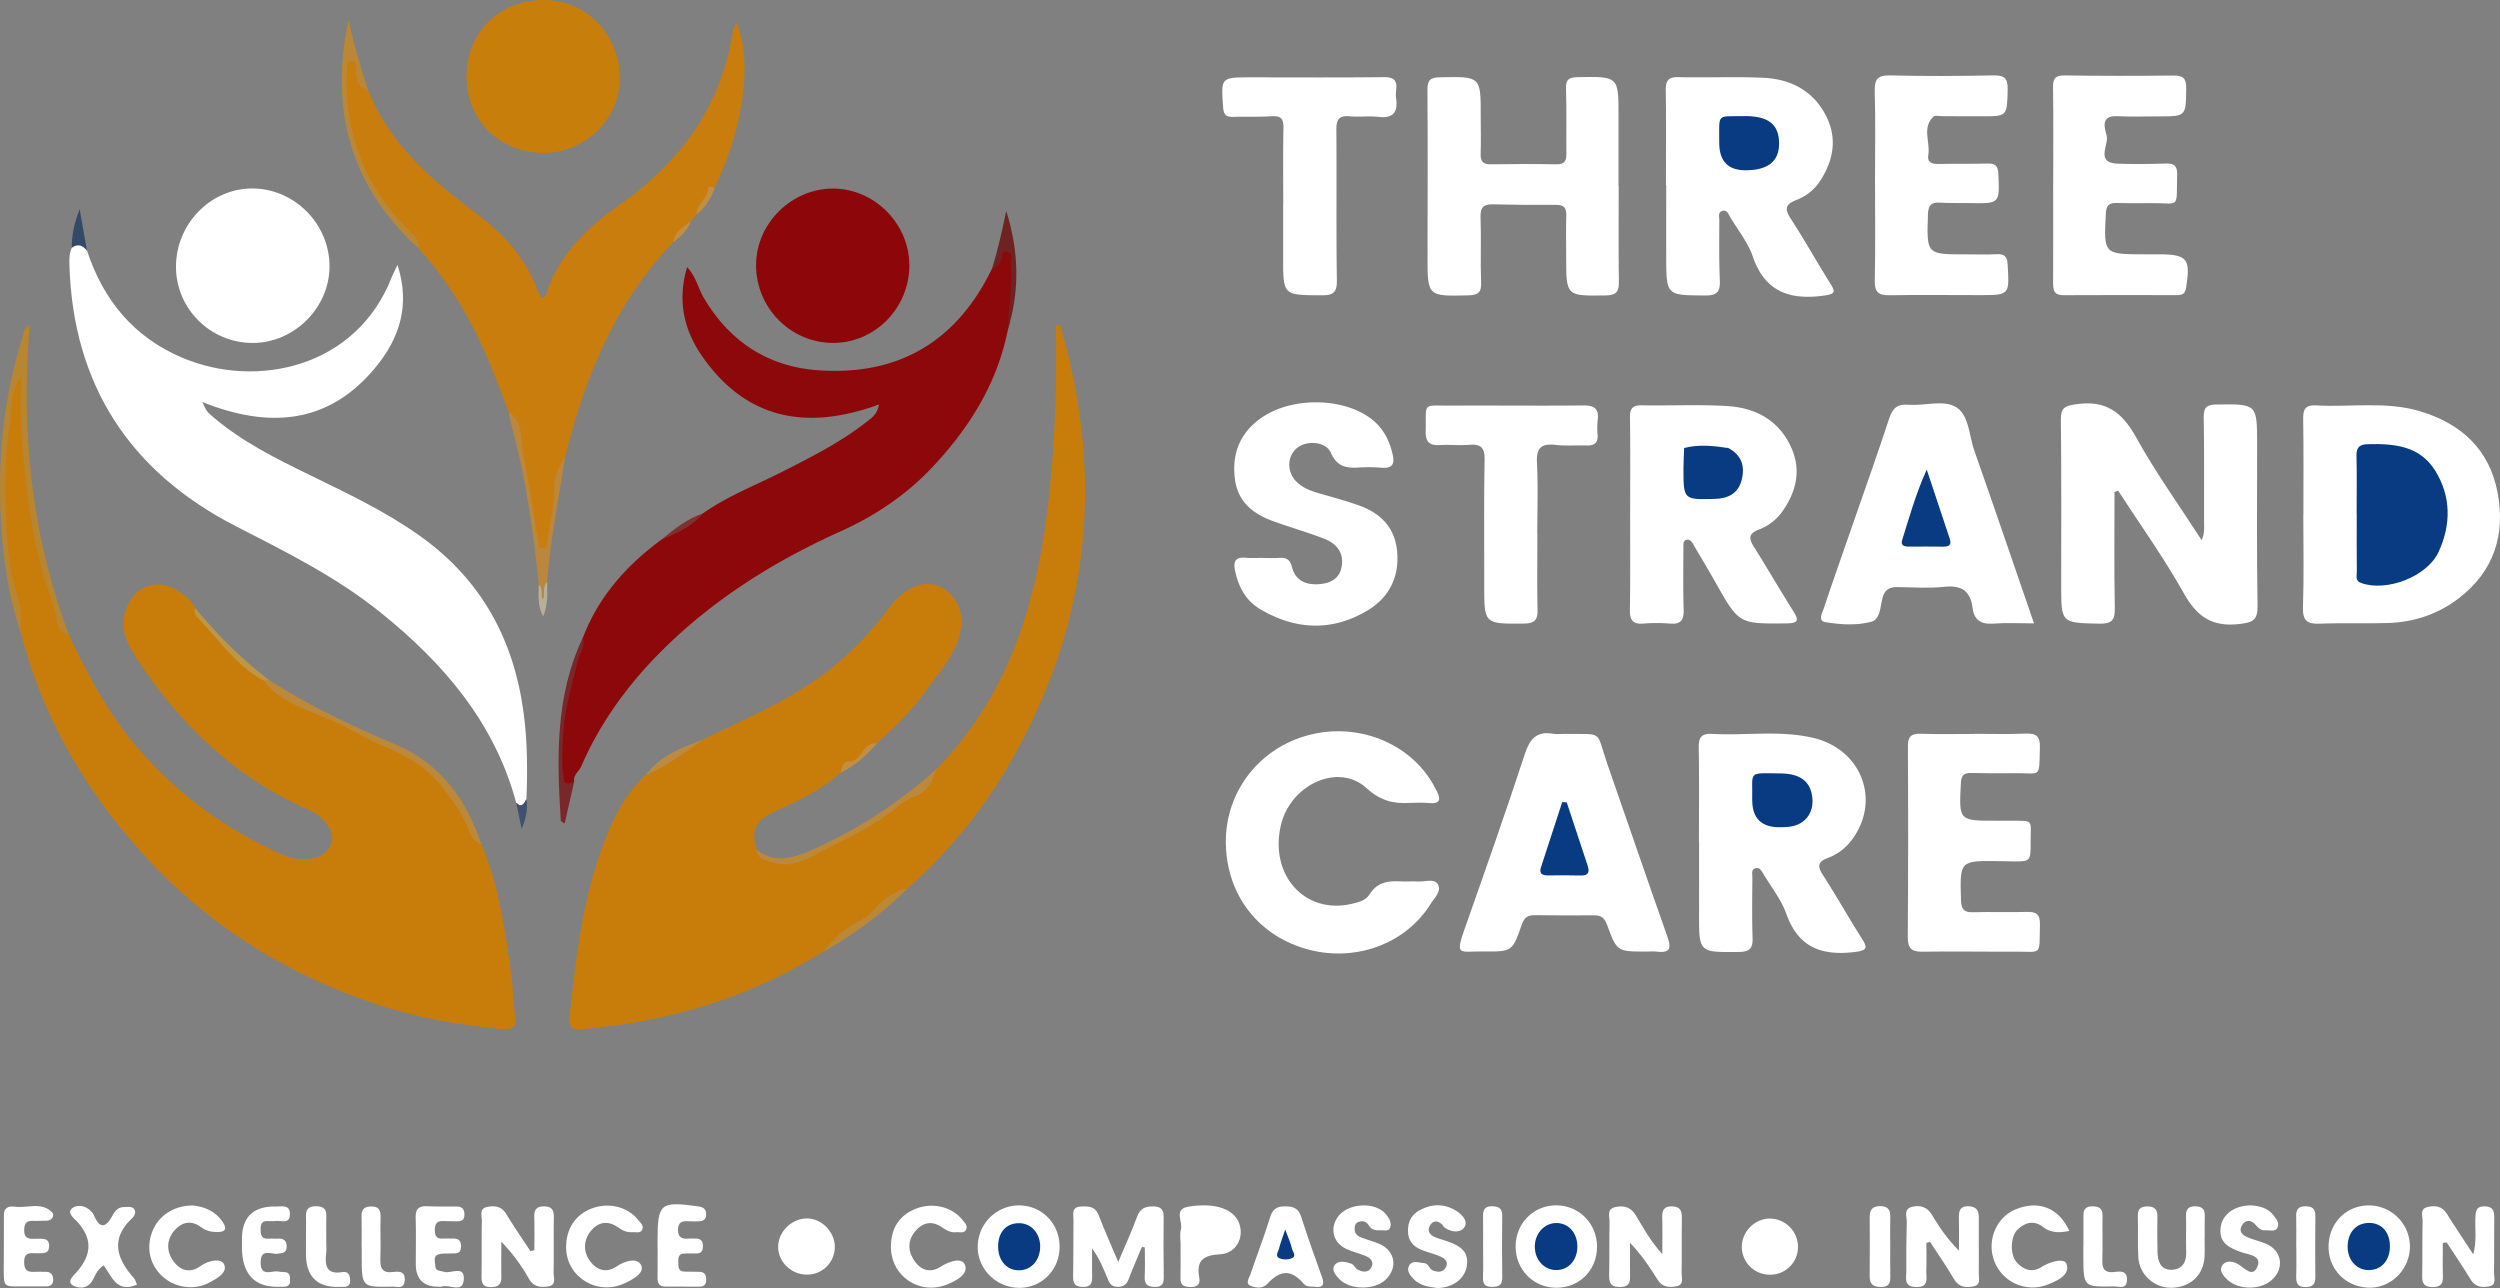 <svg xmlns="http://www.w3.org/2000/svg" width="2375.008" height="1223.612" viewBox="0 0 2375.008 1223.612"><rect x="0" y="0" width="2375.008" height="1223.612" fill="#808080" stroke="none"/><g id="Group_190" data-name="Group 190" transform="translate(-8876 -7623)"><path id="Path_433" data-name="Path 433" d="M739.951,219.091c0,36.685-.455,73.4.284,110.083.227,11.65-2.813,15.259-14.833,14.975-36.117-.824-36.088-.284-36.088-36.77,0-52.4.284-104.8-.312-157.2-.114-11.423,3.95-12.929,14.492-14.492,27.9-4.149,43.647,7.3,56.888,31.257,18.413,33.332,40.805,64.475,62.316,97.835,3.183-6.649,2.33-12.219,2.33-17.618,0-33.048.227-66.1-.312-99.143-.142-9.292,2.7-11.935,12.02-12.077,38.674-.511,38.674-.824,38.7,38.191,0,50.978-.455,101.984.4,152.934.227,13.981-4.66,16-17.561,17.447-25.716,2.9-40.094-7.1-52.455-29.211-18.84-33.644-41.459-65.157-62.486-97.58l-3.353,1.307Z" transform="translate(10144.836 7871.349)" fill="#fff"></path><path id="Path_434" data-name="Path 434" d="M557.086,128.408c0-29.751.313-59.5-.17-89.254-.142-9.264,1.534-13.64,12.19-13.355,26.966.71,54.018-.682,80.928.654,24.921,1.222,45.92,11.622,58.309,34.525,11.423,21.113,8.638,41.828-3.751,61.776a47.128,47.128,0,0,1-23.5,19.721c-10.173,3.865-11.679,8.184-5.569,17.618,13.128,20.2,24.864,41.26,37.651,61.691,4.859,7.786,5.229,9.974-5.57,11.48-32.593,4.575-56.462-3.211-68.113-37.281-4.49-13.128-13.838-24.636-21.113-36.8-1.819-3.04-3.183-7.843-8.07-6.166-3.95,1.336-2.529,5.74-2.529,8.752-.057,18.9-.341,37.793.483,56.661.455,10.6-1.961,14.918-13.867,14.8-36.912-.284-36.94.256-37.054-36.855-.057-22.676,0-45.352,0-68h-.2Z" transform="translate(9901.578 7670.487)" fill="#fff"></path><path id="Path_435" data-name="Path 435" d="M770.358,239.516c0-30.206.313-60.412-.2-90.618-.142-9.377,1.733-13.81,12.333-13.242,32.934,1.819,66.407-4.149,98.773,5.569,38.7,11.65,65.47,35.8,73.426,76.524,7.871,40.322-3.041,75.018-36.259,100.762-19.521,15.146-42.34,22.988-67.061,23.841-21.738.739-43.562-.256-65.271.654-12.162.511-16.595-2.813-16.14-15.742.995-29.24.313-58.508.313-87.776h.085Z" transform="translate(10293.874 7872.492)" fill="#fff"></path><path id="Path_436" data-name="Path 436" d="M568.134,347.892c0-29.751.341-59.5-.2-89.225-.171-9.69,2.472-13.7,12.673-13.128,32.053,1.762,64.5-3.666,96.187,3.808,45.92,10.855,64.163,59.247,37.054,96.187a50.083,50.083,0,0,1-23.3,17.874c-10,3.637-9.8,8.212-4.518,16.4,12.531,19.436,23.9,39.64,36.259,59.218,5.655,8.951,7.218,12.134-6.536,13.753-31.428,3.722-53.393-4.6-64.674-36.457-4.8-13.554-14.407-25.4-21.88-37.992-1.677-2.813-3.5-6.337-7.445-5.115-4.205,1.279-2.842,5.484-2.87,8.525-.114,19.351-.455,38.731.2,58.082.341,10.144-3.637,12.759-13.27,12.872-37.736.369-37.708.654-37.566-36.742.057-11.338,0-22.676,0-33.985V347.978h-.142Z" transform="translate(9921.873 8074.672)" fill="#fff"></path><path id="Path_437" data-name="Path 437" d="M545.151,239.046c0-30.661.284-61.321-.17-91.982-.142-8.667,2.614-11.622,11.281-11.48,26.938.455,53.99-.909,80.843.682,26.427,1.563,48.534,12.872,60.469,38.049,10.542,22.278,5.712,43.107-8.184,62.572a48.26,48.26,0,0,1-22.306,16.879c-9.6,3.751-9.178,8.5-4.518,15.97,12.5,20,24.409,40.407,36.941,60.383,5.143,8.212,7.416,12.56-6.109,12.645-44.783.341-44.726.739-66.862-38.39-6.962-12.332-14.265-24.466-21.4-36.685-1.478-2.529-3.24-5.172-6.45-4.348-3.524.909-2.927,4.461-2.955,7.132-.057,19.806-.369,39.64.227,59.446.284,9.69-2.7,13.867-12.844,13.014a156.133,156.133,0,0,0-25.517,0c-10.343.824-12.816-3.779-12.673-13.3.455-30.177.171-60.383.2-90.589Z" transform="translate(9879.499 7872.479)" fill="#fff"></path><path id="Path_438" data-name="Path 438" d="M658.922,129.179c0,30.206-.284,60.44.171,90.646.142,9.292-1.932,13.3-12.361,13.441-37.679.511-37.679.909-37.708-36.23,0-13.213-.284-26.455.085-39.64.2-7.1-1.989-10.258-9.576-10.173q-29.794.3-59.616-.512c-8.837-.227-12.588,2.33-12.247,12.048.767,20.743-.256,41.544.54,62.287.37,9.661-3.154,11.906-12.105,12.134-38.873.938-38.844,1.165-38.787-37.878.085-52.4.313-104.8-.085-157.2C477.146,28.73,479.9,26.172,489.194,26c38.731-.739,38.731-1.051,38.645,37.253,0,11.793.369,23.613-.057,35.406-.256,7.246,2.131,10.173,9.633,10.031,20.829-.341,41.657-.4,62.458,0,8.042.171,9.434-3.722,9.349-10.4-.2-20.289.313-40.606-.341-60.895-.284-8.5,1.819-11.338,10.8-11.48,39.271-.739,39.214-1.023,39.043,38.134-.085,21.71,0,43.419,0,65.157h.2Z" transform="translate(9754.846 7670.398)" fill="#fff"></path><path id="Path_439" data-name="Path 439" d="M811.173,343.889c-14.208,0-26.54-.739-38.731.227-11.679.909-18.214-3.5-19.607-14.8-1.989-16.169-10.429-21.909-26.739-20.175-14.521,1.534-29.3.54-43.959.256-8.127-.17-12.929,2.1-15.089,10.969-1.932,7.928-1.932,19.692-10.485,21.994-14.009,3.751-29.268,2.728-43.618.369-7.388-1.222-2.927-8.809-1.506-13.071,8.184-24.608,16.879-49.074,25.375-73.6,12.361-35.662,25.091-71.21,36.855-107.071,3.211-9.775,7.871-13.7,18.186-12.815,15.487,1.279,33.7-5.257,45.863,2.671,11.764,7.672,11.764,26.8,16.737,40.919,18.925,53.791,37.281,107.753,56.718,164.158Z" transform="translate(9997.147 7871.325)" fill="#fff"></path><path id="Path_440" data-name="Path 440" d="M587.867,245.774c37.907.682,28.842-4.262,40.492,29.1,18.982,54.359,37.537,108.861,56.746,163.135,3.751,10.571,3.552,16.368-9.832,14.634-3.268-.426-6.621-.057-9.917-.057-27.819,0-28.046.085-37.338-25.2-2.3-6.252-5.285-9.292-12.105-9.235q-28.387.256-56.775-.142c-6.592-.085-9.889,2.188-12.19,8.837-8.951,25.887-9.264,25.887-36.912,25.631-23.358-.227-26.824,5.143-16.4-24.324,19.152-54.274,38.248-108.577,56.206-163.277,4.717-14.35,11.025-21.909,26.711-19.209,3.666.625,7.558.085,11.338.085Z" transform="translate(9774.78 8074.408)" fill="#fff"></path><path id="Path_441" data-name="Path 441" d="M585.186,312.517c-15.828,1.023-28.416-1.847-41.714-14.037-26.654-24.494-72.4-3.41-81.383,35.378-10.94,47.312,22.761,84.793,67.061,74.648,6.592-1.506,13.725-3.353,17.191-9.008,7.388-12.02,18.271-13.128,30.433-12.361,5.172.313,10.429-.341,15.6.057,6.422.511,15.2-3.183,18.754,2.5,4.12,6.592-3.126,12.958-6.706,18.726-24.125,38.816-73.2,56.206-119.2,42.6-46.63-13.81-75.728-53.422-75.387-102.638.313-47.426,32.309-88.146,78.768-100.308,46.289-12.105,95.221,7.1,117.925,46.346,1.193,2.046,2.188,4.177,3.325,6.251,4.745,8.667,3.524,13.185-7.672,11.963-5.6-.625-11.338-.114-17.021-.114Z" transform="translate(9630.723 8073.22)" fill="#fff"></path><path id="Path_442" data-name="Path 442" d="M439.811,282.37c5.2,0,10.429.313,15.6-.057,6.621-.483,10.315,1.534,12.048,8.582,3.3,13.384,13.668,17.305,26.143,16.339,10.684-.852,19.323-5.342,21.17-17.192,2.131-13.611-5.712-21.681-17.021-26.086-16.254-6.308-33.161-10.968-49.529-17.078-18.243-6.791-32.081-18.271-34.866-38.93-3.3-24.58,4.66-44.613,25.4-58.934,27.45-18.953,73.313-19.38,100.933-1.051,13.384,8.894,20.431,21.795,23.67,37.168,1.875,8.866-1.591,12.162-10.4,11.537a151.7,151.7,0,0,0-21.255-.256c-12.02.824-21.426-.483-27.222-13.9-4.717-10.855-22.846-12.276-32.252-4.547-9.349,7.7-9.8,22.164-.881,31.513,5.74,6.024,13.156,8.923,21,11.2,12.7,3.666,25.489,7.132,37.963,11.48,20.715,7.246,34.781,20.573,37.026,43.647,2.387,24.608-7.53,44.1-27.99,56.377-33.7,20.232-68.454,18.7-102.069-1.193-13.7-8.1-20.715-21.227-23.9-36.8-2.017-9.889,1.506-12.844,10.826-11.991,5.143.483,10.4.085,15.6.085Z" transform="translate(9635.894 7870.699)" fill="#fff"></path><path id="Path_443" data-name="Path 443" d="M627.024,128.369c0-29.24.54-58.508-.227-87.719-.313-11.309,2.16-15.742,14.549-15.43,32.593.824,65.243.625,97.864,0,10.173-.17,14.094,2.074,13.838,13.185-.625,25.688,0,25.716-25.262,25.659-12.3,0-24.58-.085-36.884-.085-2.842,0-6.791-1.08-8.326.369-11.309,10.627-2.785,24.352-4.944,36.543-1.222,6.905,3.41,8.61,9.633,8.468,15.6-.313,31.2,0,46.8-.4,7.132-.2,9.775,2.046,10.116,9.6,1.307,28.529,1.591,28.5-27.222,27.961-9.463-.17-18.925.17-28.359-.426-8.837-.568-11.054,3.268-11.309,11.594-1.193,37.594-1.421,37.594,35.918,37.537,9.917,0,19.863.341,29.78-.142,7.473-.369,9.6,2.728,10.031,9.86,1.733,29.069,1.961,29.069-27.336,29.012-28.359-.028-56.746-.341-85.105.114-10.315.171-14.009-3.04-13.782-13.782.682-30.632.227-61.321.256-91.953Z" transform="translate(10030.238 7669.417)" fill="#fff"></path><path id="Path_444" data-name="Path 444" d="M686.553,128.883c0-30.689.284-61.378-.171-92.067-.114-8.383,1.847-11.707,10.912-11.594q51.83.725,103.632.085c9.15-.085,12.077,2.671,11.963,12.134-.284,26.711.2,26.711-27.137,26.682-12.787,0-25.574.455-38.333-.2-16.68-.852-11.707,12.134-10.088,18.5,2.273,9.065-11.281,25.972,10.77,26.654,15.117.483,30.291.341,45.437-.171,7.843-.256,10.94,2.046,10.741,10.343-.881,34.014,3.609,26.91-26.256,27.279-10.4.114-20.829.2-31.229-.114-6.99-.2-9.832,2.018-10.23,9.633-2.046,39.1-2.273,39.1,37.2,39.1h12.787c27.592.085,30.632,4.035,26.228,31.882-.909,5.8-3.808,6.905-8.5,6.905-35.974,0-71.949-.2-107.895.057-9.974.057-9.946-5.882-9.917-13.043.142-30.689.057-61.378.057-92.067h.085Z" transform="translate(10140.01 7669.444)" fill="#fff"></path><path id="Path_445" data-name="Path 445" d="M701.131,245.489c16.083,0,32.167.54,48.221-.2,10.23-.455,14.322,2.273,13.98,13.3-.938,29.893,1.79,24.011-23.841,24.324-13.7.17-27.421.142-41.118-.227-7.047-.2-9.69,1.932-10.088,9.519-1.9,35.861-2.16,35.861,33.161,35.832,4.262,0,8.525-.057,12.759,0,24.125.256,20.2-1.932,20.317,20.26.085,18.641-.085,18.641-18.47,18.357-3.779-.057-7.558-.17-11.338-.227-37.736-.483-37.452-.511-36.344,37.139.256,8.525,2.756,11.679,11.423,11.423,16.993-.511,34.042.17,51.063-.313,8.809-.256,12.73,1.989,12.5,11.793-.767,31,2.813,25.773-25.063,25.944-28.842.17-57.684-.369-86.526.057-10.343.142-14.037-3.239-13.952-13.838q.639-90.533.114-181.122c-.057-9.349,2.984-12.389,12.19-12.077,16.993.568,34.042.17,51.063.17v-.085Z" transform="translate(10050.584 8074.636)" fill="#fff"></path><path id="Path_449" data-name="Path 449" d="M466.573,146.474c0-24.1-.341-48.193.17-72.261.171-8.525-2.074-11.849-11.054-11.281-12.276.824-24.608.2-36.912.6-6.649.227-8.837-2.3-9.32-8.979-2.074-28.5-2.273-28.529,25.944-28.558,42.141,0,84.281.284,126.422-.2,9.434-.114,13.128,2.728,12.02,11.963a32.715,32.715,0,0,0-.028,8.5c1.875,13.441-3.41,18.9-17.248,17.248-8.866-1.051-18.044.369-26.938-.511-10.315-.995-12.7,3.353-12.617,12.872.4,47.71-.227,95.42.483,143.1.171,11.764-3.808,14.123-14.549,14.066-36.486-.171-36.486.2-36.486-35.6V146.417h.114Z" transform="translate(9628.539 7670.494)" fill="#fff"></path><path id="Path_450" data-name="Path 450" d="M582.733,257.739c0,24.068-.369,48.108.171,72.176.227,9.945-3.325,12.759-13.1,12.844-37.594.341-37.566.654-37.537-36.742.028-39.612-.369-79.252.341-118.863.2-11.48-3.523-15.117-14.52-14.208-9.406.767-18.925-.313-28.359.256-9.946.568-13.3-3.5-13.071-13.242.625-27.9-3.836-24.068,23.727-24.239,42.084-.256,84.167.284,126.251-.17,10.741-.114,14.691,3.524,13.412,13.924a75.618,75.618,0,0,0-.114,14.123c.483,7.445-3.04,10.173-10.116,9.974-9.917-.284-19.948.568-29.751-.54-13.355-1.506-18.442,2.643-17.731,16.765,1.137,22.591.313,45.266.313,67.914h.085Z" transform="translate(9753.771 7872.625)" fill="#fff"></path><path id="Path_451" data-name="Path 451" d="M424.235,441.664c-4.063,9.718-8.411,19.351-12.048,29.211-1.989,5.371-4.149,8.752-10.77,8.894-7.1.142-8.5-4.575-10.457-9.349-3.808-9.121-7.615-18.243-14.151-27.251,0,8.866-.085,17.7.028,26.569.085,5.74-.568,10.059-8.184,10.088-7.3.028-10.059-2.5-9.889-9.889.426-17.93.114-35.861.369-53.791.085-5.143-2.358-12.105,6.82-12.673,7.388-.455,13.9-.341,17.22,8.411,5.172,13.64,11.2,26.938,18.5,44.272,6.82-16.282,12.958-29.524,17.93-43.192,2.813-7.729,7.672-9.661,15.032-9.633,7.1,0,10.286,2.586,10.173,10-.256,18.868-.114,37.736.085,56.633.057,5.882-.739,9.917-8.269,9.86-7.274-.057-10.23-2.557-9.832-9.974.455-9.15.114-18.357.114-27.563l-2.643-.625Z" transform="translate(9536.671 8365.764)" fill="#fff"></path><path id="Path_452" data-name="Path 452" d="M656.564,438.189c0,8.781.256,17.589-.085,26.37-.284,6.82,3.183,15.913-9.86,15.572-11.906-.312-9.065-8.525-9.122-15q-.213-23.358.426-46.744c.142-5.143-3.268-12.276,4.774-14.378,7.928-2.074,14.606-.171,19.294,7.757,6.905,11.707,14.662,22.932,25.517,33.815,0-10.485.2-20.971-.057-31.456-.171-6.621,1.25-11.054,9.235-10.77,7.36.284,9.718,4.063,9.661,10.912-.17,17.476.2,34.951-.028,52.427-.057,4.689,2.387,11.423-5.086,12.844-7.1,1.335-13.753.938-18.328-6.82-7.132-12.134-15.2-23.727-22.9-35.52-1.137.341-2.273.682-3.381,1.023Z" transform="translate(10049.516 8365.573)" fill="#fff"></path><path id="Path_453" data-name="Path 453" d="M588.545,448.731c0-13.753.284-24.352-.114-34.951-.256-6.99,1.847-10.6,9.463-10.457,7.644.17,9.349,4.177,9.235,10.912-.284,17.419.057,34.866-.227,52.285-.085,4.689,2.557,11.395-5.03,12.73-6.536,1.165-13.156,1.08-17.5-5.854-7.644-12.19-15.629-24.153-26.512-35.463,0,10.088-.171,20.147.057,30.206.142,6.763-.227,11.679-9.434,11.792-9.69.085-10.6-4.774-10.429-12.389.37-16.481,0-32.962.37-49.443.114-5.087-2.984-12.247,5.257-14.066,7.814-1.733,14.719-.426,19.493,7.473,7.161,11.849,13.668,24.182,25.375,37.2Z" transform="translate(9866.652 8365.743)" fill="#fff"></path><path id="Path_454" data-name="Path 454" d="M829.483,438.194c0,10.627-.228,21.255.085,31.882.2,7.218-2.557,10.088-9.974,10-7.5-.085-9.86-3.24-9.718-10.315.341-17.447,0-34.895.426-52.342.114-4.66-2.984-11.423,4.291-13.27,7.019-1.79,13.952-1.364,18.612,6.109,7.672,12.3,15.8,24.352,25.233,38.787,3.467-13.3,1.534-23.954,1.961-34.411.227-6.166.313-11.253,8.7-11.253,7.928,0,9.321,4.319,9.235,10.883-.2,17.447.085,34.895-.2,52.342-.085,4.66,2.842,11.395-4.831,12.816-6.593,1.222-12.958.71-17.249-6.365-7.3-12.048-15.259-23.7-22.96-35.52Z" transform="translate(10367.195 8365.652)" fill="#fff"></path><path id="Path_455" data-name="Path 455" d="M211.3,444.928c0-10.23.227-20.459-.085-30.689-.2-6.593,1.08-10.826,9.065-10.855,7.672,0,9.6,3.523,9.491,10.457-.284,17.419.142,34.866-.227,52.285-.114,4.916,3.239,12.332-5.768,13.384-7.189.852-13.412.227-17.845-7.672a164.443,164.443,0,0,0-26.057-34.895c0,11-.17,22.022.057,33.019.142,7.047-2.33,10.059-9.889,10.088-8.212.028-9.065-4.177-8.951-10.684.284-17.419-.028-34.866.284-52.285.085-4.688-2.643-11.48,4.6-13.071,7.019-1.535,13.9-1.08,18.527,6.507,7.3,11.991,15.316,23.585,23.017,35.349l3.779-.909Z" transform="translate(9172.37 8365.71)" fill="#fff"></path><path id="Path_456" data-name="Path 456" d="M506.71,442.16c0-22.392,17.248-39.583,39.3-39.185,21.312.4,38.02,17.618,38.049,39.185,0,22.051-16.168,38.759-37.907,39.1-22.108.369-39.441-16.851-39.441-39.129Z" transform="translate(9809.137 8365.097)" fill="#fff"></path><path id="Path_457" data-name="Path 457" d="M404.655,442.208c.057,21.795-16.68,38.986-37.992,39.072-21.965.085-40.009-17.646-39.782-39.1a39.333,39.333,0,0,1,39.782-39.185c21.454.341,37.935,17.39,37.992,39.242Z" transform="translate(9477.965 8365.134)" fill="#fff"></path><path id="Path_458" data-name="Path 458" d="M778.5,442.006c.2-22.136,16.481-38.816,38.049-39.015a39.154,39.154,0,0,1,39.214,39.81c-.369,21.454-18.356,39.043-39.185,38.333C794.641,480.4,778.3,463.6,778.5,441.977Z" transform="translate(10309.657 8365.137)" fill="#fff"></path><path id="Path_460" data-name="Path 460" d="M480.294,479.618c-3.41-.4-7.047.654-10.116-2.955-11.565-13.469-21.965-13.213-34.411.227-4.6,4.973-11.025,3.893-15.828,1.9-5.513-2.273-1.364-7.5-.171-11.025,6.138-18.243,13.128-36.2,18.84-54.587,2.5-8.013,6.933-9.946,14.492-9.86,7.417.085,12.247,1.819,14.776,9.718,6.138,19.238,12.9,38.276,19.777,57.258,2.756,7.615.938,10.656-7.36,9.32Z" transform="translate(9644.2 8365.744)" fill="#fff"></path><path id="Path_461" data-name="Path 461" d="M739.634,427.2c-9.548,1.9-17.476,1.989-25.034-3.836-8.582-6.621-17.135-4.206-24.267,2.756-6.593,6.45-7.047,23.244-1.023,30.4,6.536,7.757,15.089,10.627,23.926,4.973,8.212-5.257,21.681-8.894,23.812-2.87,3.58,10.258-8.724,15.913-17.987,19.55a38.95,38.95,0,0,1-50.41-21.624c-7.814-19.465,1.25-42.027,19.976-49.813,21.568-8.951,41.117-1.591,51.006,20.459Z" transform="translate(10102.188 8365.196)" fill="#fff"></path><path id="Path_462" data-name="Path 462" d="M778.16,432.8c0,6.109.284,12.247-.057,18.357-.966,17.589-13.583,29.268-31.57,29.5-16,.227-30.263-12.276-31.314-28.558-.824-13.128-.085-26.37-.483-39.555-.2-6.848,2.728-9.121,9.235-9.121,6.621,0,9.406,2.927,9.349,9.377-.114,11.309-.228,22.619.085,33.9.228,8.582,2.756,16.964,13.014,16.907,10.173-.057,14.634-6.791,14.265-17.078-.4-11.281.142-22.619-.17-33.9-.171-6.564,2.188-9.434,8.979-9.32,6.876.085,9.093,3.353,8.837,9.69-.256,6.593-.057,13.185-.057,19.777h-.085Z" transform="translate(10192.215 8365.707)" fill="#fff"></path><path id="Path_463" data-name="Path 463" d="M189.273,443.167c-.256-17.9,8.809-31.712,24.665-37.537,16-5.854,33.957-1.449,43.675,10.94,2.188,2.785,6.138,5.626,3.694,9.775-1.961,3.3-5.967,1.648-9.15,1.932-5.57.483-9.945-2.046-14.35-5.058-9.548-6.479-18.584-4.177-25.148,4.035-7.132,8.923-7.274,19.664-.426,28.842,6.337,8.5,15.487,11.224,24.949,4.774,8.07-5.513,19.692-8.638,23.3-1.307,3.694,7.473-7.644,13.526-15.344,17.163-25.972,12.332-55.468-5.513-55.865-33.587Z" transform="translate(9224.543 8365.283)" fill="#fff"></path><path id="Path_464" data-name="Path 464" d="M498.625,481.507c-7.7-.966-16.339-1.932-22.619-8.5-3.182-3.353-6.877-7.814-4.262-12.588,3.154-5.768,9.178-2.785,14.094-2.529,4.49.227,5.03,5.569,8.383,6.933,4.575,1.875,9.661,2.216,12.474-2.927,2.7-4.916-.625-8.184-4.745-10.031-4.689-2.131-9.718-3.523-14.634-5.143-9.69-3.211-16.68-8.155-16.595-19.891.114-11.849,6.422-17.93,16.737-21.738,10.656-3.921,20.687-2.359,29.78,3.609,5.513,3.609,11.452,10.144,6.308,16.14-3.865,4.49-12.19,3.637-18.1-.767-1.108-.824-1.648-2.33-2.7-3.24-3.865-3.353-7.956-3.524-10.883.881-2.813,4.234-1.449,8.468,2.955,10.77,3.694,1.932,7.928,2.955,11.935,4.262,16.566,5.427,21.908,12.048,19.749,24.466-2.046,11.707-13.327,20.175-27.9,20.346Z" transform="translate(9742.857 8365.049)" fill="#fff"></path><path id="Path_465" data-name="Path 465" d="M297.86,442.017c.028-18.3,8.7-30.831,25.375-36.685,15.288-5.371,32.877-.852,42.4,11.054,2.273,2.87,5.768,5.91,3.381,9.917-1.932,3.268-6,1.648-9.15,1.989-5.6.625-9.8-2.16-14.236-5.143-9.6-6.422-18.442-3.58-25.034,4.632-7.445,9.235-6.479,19.635.341,28.785,6.138,8.184,15,10.429,23.812,4.689,8.1-5.257,20.346-9.377,23.358-2.131,3.779,9.036-8.241,15.373-16.993,18.84-26.37,10.4-53.308-7.985-53.251-35.918Z" transform="translate(9424.523 8365.325)" fill="#fff"></path><path id="Path_466" data-name="Path 466" d="M771.708,402.97c7.246.6,15.6,2.216,21.255,9.633,2.529,3.325,5.711,7.473,3.609,11.565-2.3,4.518-7.615,2.131-11.65,2.5-4.319.4-6.621-2.33-9.264-5.314-4.234-4.774-9.377-5.086-12.9.682-3.24,5.314.227,9.121,5,11.139,5.626,2.387,11.707,3.779,17.39,6.053,15.8,6.337,18.527,23.926,5.57,35.037-11,9.434-31.428,9.093-41.97-.824-3.921-3.694-7.928-8.781-4.575-13.526,3.666-5.2,10.77-3.694,15.373-.824,6.223,3.836,13.5,12.816,17.959,2.1,4.4-10.656-8.184-11.2-15.174-13.668-11.338-3.978-21.539-8.7-19.806-23.329C744,411.58,755.6,402.942,771.737,403Z" transform="translate(10243.053 8365.102)" fill="#fff"></path><path id="Path_467" data-name="Path 467" d="M491.2,426.629c-5.115.2-9.121-.085-11.707-4.6-2.131-3.694-5.74-4.831-9.8-3.353-3.182,1.137-3.751,4.035-3.722,6.933,0,4.461,3.069,6.735,6.763,8.127,5.314,1.989,10.826,3.438,16.083,5.541,15.43,6.223,18.641,22.392,6.905,34.014-10.4,10.315-34.1,10.315-44.215-.256-3.58-3.722-8.07-8.922-4.291-13.611,3.723-4.632,10.571-2.813,15.856-.966,2.359.824,3.609,4.49,5.967,5.655,4.376,2.216,9.747,3.069,12.645-1.847,3.012-5.115-.171-9.121-5.115-11.139-6.109-2.5-12.617-4.063-18.584-6.848-12.134-5.655-15.657-18.556-8.525-29.609,9.008-13.981,36.031-15.884,46.431-3.1,2.984,3.666,5.74,8.269,3.637,12.986C498.016,427.993,493.612,426.316,491.2,426.629Z" transform="translate(9696.921 8365.141)" fill="#fff"></path><path id="Path_468" data-name="Path 468" d="M91.809,403.05c10,1.108,20.8,5,27.9,15.742,4.035,6.081,2.927,9.462-5.058,9.491-5.854,0-10.912-1.165-15.771-4.831-9.178-6.877-18.413-4.547-25.176,3.41-7.9,9.292-7.559,20.374-.284,29.865,6.507,8.468,15.771,10.656,24.977,3.95,7.672-5.6,19.635-7.814,22.477-1.989,3.978,8.155-7.047,13.867-14.322,17.76-14.35,7.644-33.019,4.547-44.7-6.536-11.736-11.11-15.089-27.364-8.866-42.737,6-14.748,20.516-24.324,38.844-24.153Z" transform="translate(8967.919 8365.191)" fill="#fff"></path><path id="Path_469" data-name="Path 469" d="M87,477.912c-19.664,8.439-23.926-8.24-31.655-18.186-6.081,3.722-7.9,9.349-10.6,14.151-4.6,8.24-13.071,7.928-18.442,4.916-6.422-3.58.341-9.434,3.1-12.5,14.606-16.424,15.828-32.11.227-48.7-2.756-2.955-9.832-8.354-3.836-12.5,5.086-3.5,12.844-2.16,17.93,3.58a13.054,13.054,0,0,1,2.359,3.5c6.195,14.293,12.077,10.571,17.874-.284,2.33-4.4,5.456-7.7,10.94-7.644,3.268.028,7.189-.909,9.349,1.932,2.415,3.154,0,6.877-2.131,8.894-20.829,19.891-14.236,38.5,2.1,56.917,1.165,1.307,1.563,3.268,2.785,5.911Z" transform="translate(8919.168 8365.461)" fill="#fff"></path><path id="Path_470" data-name="Path 470" d="M25.7,479.548c-26.6-.654-24.438,4.66-24.381-25.262,0-11.764.057-23.528.085-35.292,0-2.359.085-4.717,0-7.047-.227-7.275,4.518-8.951,10.23-8.155,11.963,1.677,25.461-4.973,35.6,5.427,2.33,2.387.483,7.473-4.8,7.871-2.813.2-5.683-.085-8.468.171-5.513.54-12.73-2.472-13.27,7.757-.6,10.94,6.536,9.207,13.043,9.235,5.257,0,10.968-.6,10.6,7.445-.313,7.161-5.655,6.081-10.287,6.365-6.024.369-13.611-2.7-13.412,8.724.17,11,7.3,8.667,13.583,8.809,2.359.057,4.717,0,7.076.057,4.632.114,6.763,2.586,6.905,7.1.142,4.774-2.273,6.82-6.877,6.791-5.2-.028-10.372,0-15.572,0Z" transform="translate(8878.308 8365.559)" fill="#fff"></path><path id="Path_471" data-name="Path 471" d="M219.841,442.945v-5.655c.114-35.662,2.415-37.594,38.02-32.735,4.859.654,8.042,1.961,8.127,7.473.085,5.967-3.666,6.877-8.354,6.848-2.842,0-5.683.085-8.5-.114-6.024-.4-9.917.938-9.889,8.3.057,7.36,4.007,8.638,10,8.212,2.359-.17,4.717-.028,7.076-.028,4.745,0,6.649,2.5,6.621,7.1,0,4.518-1.62,7.161-6.536,7.047-3.779-.085-7.559-.085-11.309.057-5.285.171-5.74,3.921-5.57,7.928.171,4.12-.625,9.008,5.768,9.235,4.717.17,9.434.057,14.151.17,4.6.114,6.621,2.529,6.678,7.161.028,4.66-1.9,7.019-6.621,6.99-10.855-.028-21.71-.085-32.536-.114-5.57,0-7.189-3.268-7.132-8.241.114-9.889.028-19.777.057-29.638Z" transform="translate(9280.843 8364.425)" fill="#fff"></path><path id="Path_472" data-name="Path 472" d="M395.282,441.347c0-5.172-1.108-10.684.256-15.487,2.1-7.331-7.417-19.294,7.246-21.653,25.631-4.12,43.448,2.3,48.278,16.4,4.547,13.327-3.1,28.018-18.328,28.842-16.4.881-22.7,6.223-19.749,22.335,1.25,6.848-2.643,9.036-9.15,8.752-5.569-.256-8.837-1.762-8.7-8.1.256-10.372.057-20.715.057-31.087h.085Z" transform="translate(9602.337 8365.114)" fill="#fff"></path><path id="Path_473" data-name="Path 473" d="M160.773,479.7q-21.681.085-21.681-21.6c0-14.634.313-29.3-.114-43.9-.227-7.9,2.671-11.253,10.656-10.912,9.462.4,18.925.227,28.387.313,5.371.057,7.417,2.785,7.246,8.07-.17,5.342-3.41,6.024-7.53,5.939-4.262-.085-8.525-.085-12.787-.227-6.422-.227-7.843,3.381-7.758,9.036.085,5.285,1.932,7.985,7.473,7.615,2.359-.171,4.745,0,7.1-.057,5.484-.114,10.514-.227,10.286,7.786-.227,7.615-5.427,6.109-9.974,6.393-4.206.256-8.866-.369-12.446,1.307-3.95,1.847-2.188,6.706-2.018,10.372.256,5.257,4.49,4.575,8.07,5.74,6.678,2.216,20.488-6.962,18.925,8.07-1.279,12.5-13.952,3.381-21,6.024a9.26,9.26,0,0,1-2.813.057Z" transform="translate(9131.907 8365.639)" fill="#fff"></path><path id="Path_474" data-name="Path 474" d="M80.89,441.7v-7.047q0-31.8,32.252-31.172c5.6.114,13.668-2.273,13.27,7.7-.369,9.349-8.042,5.371-12.929,6.024a64.736,64.736,0,0,1-8.468.085c-6.081-.028-6.365,3.95-6.365,8.582,0,4.944,1.165,8.326,6.962,8.155,3.3-.114,6.592,0,9.889-.057,5.172-.142,7.814,2.017,7.871,7.473.057,6.024-3.694,6.109-8.3,6.848-6.081.966-16.367-5.6-16.4,8.212-.028,14.748,11,7.189,17.39,8.837,2.245.568,4.774,0,6.99.682,4.206,1.279,3.325,5.058,3.467,8.24.142,3.5-1.7,5.115-5,5.342-1.421.085-2.842,0-4.234.085q-36.372,1.449-36.372-37.963Z" transform="translate(9024.957 8365.726)" fill="#fff"></path><path id="Path_475" data-name="Path 475" d="M608.165,460.7a26.456,26.456,0,0,1-25.8-27.705c.767-14.719,13.9-26.512,28.387-25.546A27.05,27.05,0,0,1,635.7,434.867a26.325,26.325,0,0,1-27.563,25.83Z" transform="translate(9948.392 8373.242)" fill="#fff"></path><path id="Path_476" data-name="Path 476" d="M289.06,407.414c14.265.938,26.029,14.691,24.835,29.041a26.268,26.268,0,0,1-27.791,24.21c-14.947-.739-26.881-13.583-25.887-27.9.995-14.464,14.464-26.285,28.814-25.347Z" transform="translate(9355.096 8373.188)" fill="#fff"></path><path id="Path_477" data-name="Path 477" d="M121.556,435.083c0,4.234.369,8.5-.057,12.673-1.193,11.565-.227,20.715,15.487,18.044,5.4-.909,7.189,2.813,7.274,7.871.085,5.257-2.87,6.337-7.161,6.195a11.865,11.865,0,0,0-1.421,0Q102.347,481.6,102.29,448.41c0-10.343.085-20.658.114-31,0-6.99-1.563-14.435,9.974-14.123,10.457.284,9.264,6.877,9.207,13.5-.057,6.109,0,12.219,0,18.328Z" transform="translate(9064.366 8365.666)" fill="#fff"></path><path id="Path_478" data-name="Path 478" d="M120.944,441.491c0-9.434.2-18.868-.057-28.3-.171-6.223,1.563-9.6,8.638-9.832,7.814-.227,9.576,3.381,9.406,10.315-.341,13.213.284,26.427-.2,39.612-.313,8.781,1.961,13.5,11.849,12.361,5.626-.654,11.935-1.137,11.338,7.928-.568,8.7-7.132,5.854-11.679,5.939-29.069.568-29.069.483-29.211-28.132v-9.917h-.057Z" transform="translate(9098.594 8365.794)" fill="#fff"></path><path id="Path_479" data-name="Path 479" d="M696.6,441.331c0-9.889.028-19.777,0-29.638,0-5.825,2.529-8.44,8.61-8.383,6.308.057,9.633,2.017,9.519,8.923-.256,13.64.284,27.307-.17,40.947-.256,8.3.966,13.668,11.281,12.475,5.257-.6,12.219-1.7,12.134,7.331-.114,9.747-7.672,6.252-12.475,6.365-28.814.568-28.814.455-28.984-28.1v-9.889h.114Z" transform="translate(10158.667 8365.727)" fill="#fff"></path><path id="Path_482" data-name="Path 482" d="M644.6,441.32c0,9.434-.2,18.9.085,28.331.2,6.763-1.421,10.656-9.406,10.4-7.189-.227-10.258-2.984-10.2-10.173q.256-28.3.028-56.633c-.057-7.3,3.41-10.144,10.457-10,6.621.142,9.207,3.3,9.065,9.747-.227,9.434-.057,18.868-.028,28.33Z" transform="translate(10027.123 8365.596)" fill="#fff"></path><path id="Path_484" data-name="Path 484" d="M495.929,441.983c0-9.917.085-19.834-.028-29.723-.085-5.655,1.932-9.036,8.1-8.979,5.8.057,10.116,1.25,10.059,8.553-.2,19.806-.227,39.64.028,59.446.085,7.189-3.552,8.5-9.747,8.582-7.1.085-8.78-3.211-8.525-9.576.4-9.434.114-18.868.114-28.3Z" transform="translate(9789.029 8365.672)" fill="#fff"></path><path id="Path_485" data-name="Path 485" d="M767.735,441.216c0-9.434.2-18.9-.057-28.33-.2-6.422,2.018-9.661,8.894-9.6,6.479.028,9.406,2.387,9.321,9.178-.256,19.351-.17,38.7-.029,58.082.057,6.28-1.932,9.406-8.923,9.519-7.985.142-9.462-3.751-9.235-10.514.341-9.434.085-18.868.085-28.331Z" transform="translate(10289.706 8365.672)" fill="#fff"></path><path id="Path_428" data-name="Path 428" d="M447.836,534.057c-17.7,16.027-38.788,26.285-60.383,35.861-20.516,9.093-25.006,18.868-18.953,37.4,10.542,11.281,29.155,14.208,43.846,7.53,39.47-17.9,76.183-40.407,111.418-65.441,6.706-4.774,10.059-12.276,14.947-18.5,72.517-73.625,97.835-166.4,107.951-265.261,5.342-52.143,6.877-104.456,5.91-156.684,4.035-1.222,4.461,1.506,5.058,3.524,40.89,142.562,26.768,278.9-46.545,408.5A478.682,478.682,0,0,1,510.834,644.736a192.566,192.566,0,0,0-28.529,20.63c-16.254,14.123-35.122,24.892-51.376,39.1-55.752,34.468-116.22,56.405-180.781,67.232-15.8,2.643-31.8,4.234-47.738,5.91-7.246.767-13.014-.227-11.935-10.485,5.513-52.058,11.2-104.115,28.274-153.985,9.661-28.188,21.283-55.524,43.732-76.581,7.758-2.046,12.5-8.411,17.987-13.355,10.741-9.69,25.972-11.025,36.656-20.516,35.037-17.419,71.267-32.508,103.916-54.558,28.132-18.982,51.745-42.4,71.977-69.363a79.86,79.86,0,0,1,13.5-14.35c12.56-10.173,26.739-12.5,37.935-6.195,13.838,7.814,20.942,23.585,17.817,39.839-4.376,22.733-19.692,39.441-32.536,57.286-13.526,18.754-29.751,35.292-47.142,50.637-12.332,8.468-22.96,19.039-34.838,28.046Z" transform="translate(9226.524 7823.094)" fill="#c87d0b"></path><path id="Path_429" data-name="Path 429" d="M455.7,570.649c17.021,39.981,22.619,82.576,28.529,125.086,1.677,12.133,1.449,24.523,3.5,36.571,2.131,12.475-3.41,14.719-13.981,13.668-41.032-4.12-81.44-11.2-120.6-24.523-84.025-28.615-157.2-74.25-217.125-139.806C80.039,520.41,38.95,450.564,18.263,369.607,11.159,328.035.759,286.974.9,244.294c.114-36.315,2.927-72.261,9.462-107.951a30.947,30.947,0,0,1,2.3-6.678c.966-2.216,2.33-4.433,5.058-3.779,1.79.455,2.7,2.5,3.012,4.461.8,5.172.511,10.372.455,15.543A608.374,608.374,0,0,0,32.641,270.635a648.06,648.06,0,0,0,23.273,86.839c1.875,5.371,4.007,10.571,8.155,14.691,19.294,40.578,40.464,79.934,71.011,113.549a383.116,383.116,0,0,0,130.059,93.829,52.9,52.9,0,0,0,27.648,4.689c9.093-1.023,16.595-5.143,19.948-13.782,3.524-9.008-1.108-16.481-7.047-23.017-4.859-5.342-11.31-8.411-17.788-11.338-70.329-31.939-122.671-83.656-163.391-148.131-7.956-12.588-11.309-25.716-6.45-40.407,7.5-22.676,30.092-30.8,49.9-17.618,6.28,4.177,12.332,8.752,15.657,15.941,6.763,15.6,20.175,25.944,31.428,37.679,10.627,11.054,21.283,22.591,34.838,30.547,20.857,17.5,46.176,26.881,69.931,39.3,30.746,16.083,65.157,25.944,91.271,49.841,15.231,13.952,27.563,31,35.065,50.58a63.985,63.985,0,0,0,9.633,16.907Z" transform="translate(8877.648 7854.615)" fill="#c87d0b"></path><path id="Path_430" data-name="Path 430" d="M447.714,613.485C427.2,537.16,378.578,480.669,318.593,432.476,276.736,398.832,229.055,375.1,181.4,350.7,81.009,299.263,26.734,216.744,23.268,102.882c-.17-5.655-.256-11.366,2.245-16.708,6.791-9.065,10.968-4.888,14.464,2.813,15.458,46.772,44.187,81.951,90.22,101.53,71.125,30.263,165.721,9.207,199.024-75.927,1.307-3.353,3.04-6.564,5.683-12.134,12.645,38.844,1.449,70.642-21.539,98.148-45.039,53.962-101.757,56.945-163.845,32.11,4.12,8.866,4.063,8.923,10.429,14.378,27.251,23.244,58.991,39.072,90.9,54.615,36.116,17.589,72.46,34.752,105.394,58.2,58.252,41.459,89.254,98.319,98.517,168.335,3.609,27.307,3.751,54.53,2.643,81.894-3.041,2.245.767,8.241-4.4,8.866-3.012.369-2.16-4.859-5.285-5.484Z" transform="translate(8918.705 7772.224)" fill="#fff"></path><path id="Path_431" data-name="Path 431" d="M612.265,159.044c-10.059,51.717-36.827,94.34-72.46,132.02-24.636,26.029-53.819,45.607-86.583,60.355-62.913,28.331-120.71,64.5-169.869,113.436-32.081,31.939-58.366,68-76.467,109.628-2.16,4.973-7.9,8.354-6.791,14.776-7.473,7.132-11.167,7.559-11.935-4.774a291.584,291.584,0,0,1,17.22-119.858c1.449-3.95,1.648-8.3,3.04-12.3,14.8-38.674,41.032-68.255,73.966-92.55,13.327-8.582,27.336-16.026,40.095-25.461,23.329-16.4,49.926-26.626,75.16-39.413,27.847-14.123,55.695-28.16,80.36-47.568,4.774-3.751,10.088-7.1,11.622-16.4-66.521,24.352-124.376,15.572-166.914-44.3-17.788-25.034-25.2-53.251-15.316-86.213,8.553,9.377,10.514,20.175,15.742,29.069,24.466,41.515,60.781,65.5,108.548,68.908,76.694,5.513,132.076-27.478,165.465-96.784a21.227,21.227,0,0,0,6.28-10.8c1.193-4.433,2.785-8.439,8.326-7.388,5.4.995,5.541,5.825,5.825,9.974a202.887,202.887,0,0,1-2.273,44.925c-1.08,6.877-.654,14.037-3.069,20.715Z" transform="translate(9221.395 7776.332)" fill="#8c080a"></path><path id="Path_432" data-name="Path 432" d="M271.361,376.76c-9.008-23.613-17.675-47.341-28.785-70.159-15.089-31-33.5-59.588-56.8-85.02-4.8-11.65-14.748-19.493-22.619-28.586-35.093-40.436-48.79-87.719-48.108-140.147,0-1.421.057-2.813.114-4.234.227-4.149,1.733-7.5,6.337-7.956,5.115-.483,6.024,3.325,6.706,7.246,1.478,8.326,2.415,16.879,9.519,22.875,19.806,49.926,58,83.94,99.682,115.027,27.279,20.346,50.637,43.959,61.918,77.177.71,2.074,2.415,3.836,3.836,6.024,1.62-1.279,3.3-1.875,3.609-2.927,11.878-38.134,39.043-64.163,70.357-86.128C435.149,139.261,473.4,86.209,484.451,15.283A22.69,22.69,0,0,1,486.3,9.97a9.219,9.219,0,0,1,1.677-2.16c15.373,34.468,6.592,99.91-20.971,156.23-7.388,7.3-10.855,17.22-17.021,25.347-1.762,2.018-3.552,4.035-5.314,6.053-4.66,7.615-13.27,12.048-16.936,20.488-55.3,57.229-83.571,127.985-102.638,203.4-9.718,25.546-9.036,53.052-15.032,79.308-.938,4.063.909,10.457-6.593,10.173-6.166-.227-5.626-5.768-6.166-9.491-2.444-16.566-4.234-33.3-7.871-49.585-5.456-24.438-5.74-50.211-18.1-72.943Z" transform="translate(9087.813 7637.384)" fill="#c87d0c"></path><path id="Path_446" data-name="Path 446" d="M156,71.5C156.427,30.434,188.054-.255,229.683,0c40.635.256,72.091,33.218,71.778,75.273-.284,38.361-33.5,70.414-72.517,69.988-42.51-.483-73.4-31.712-72.972-73.767Z" transform="translate(9163.22 7623)" fill="#c87e0b"></path><path id="Path_447" data-name="Path 447" d="M204.7,136.922c0,39.526-33.815,73.085-73.4,72.858-39.867-.227-72.318-32.508-72.46-72.091C58.67,96.628,92,62.614,131.983,63.012c39.725.369,72.744,33.928,72.716,73.938Z" transform="translate(8984.35 7739.037)" fill="#fff"></path><path id="Path_448" data-name="Path 448" d="M398.431,136.268c-.2,40.492-32.792,73.483-72.545,73.426-40.549-.085-73.455-33.644-73.114-74.506.341-39.043,33.559-72.006,72.744-72.148,39.64-.142,73.057,33.445,72.886,73.256Z" transform="translate(9341.485 7739.094)" fill="#8d070a"></path><path id="Path_459" data-name="Path 459" d="M65.664,403.8c-13.185-3.779-11-16.595-14.094-25.6-10.088-29.353-18.47-59.389-22.875-90.106-5.74-39.9-10.2-80.076-8.7-120.568.085-2.33,0-4.66,0-10C9.059,173.661,11.5,190,9.031,204.889,4.2,234.044,4.57,263.625,5.763,293.149c1.051,26.228,3.666,52.257,12.077,77.319,3.41,10.23,1.677,20.516,2.074,30.8C7.809,366.717,2.978,330.714.9,294.541c-3.41-59.3,2.728-117.783,20.63-174.728,1.193-3.836,1.023-8.582,6.649-11.253-.6,8.979-1.25,17.277-1.677,25.6-4.973,92.493,6.479,182.6,39.185,269.665Z" transform="translate(8875.997 7822.923)" fill="#b88531"></path><path id="Path_480" data-name="Path 480" d="M139.12,72.76c-10.429-2.018-10.8-10.173-11.423-18.328-.256-3.438,1.392-8.752-3.978-9.036-5.683-.313-4.234,5.086-4.461,8.5a198.663,198.663,0,0,0,18.612,97.04c10.116,21.653,25.6,40.748,42.709,58,4.092,4.12,7.985,8.127,6.564,14.606-64.76-59.1-84.622-132.076-66.436-216.784,4.774,22.392,11.395,44.243,18.385,66.01Z" transform="translate(9086.442 7635.432)" fill="#ba8737"></path><path id="Path_481" data-name="Path 481" d="M295.293,384.2c-6.308-2.756-9.519-6.877-12.105-14.009-4.632-12.816-12.872-23.954-21.056-35.378-15.344-21.426-36.258-34.667-58.48-43.419-17.845-7.047-33.389-17.9-50.893-25.347-22.647-9.633-48.278-16.708-64.76-37.821,1.932-1.648,3.921-1.563,5.91-.085,37.708,24.409,78.285,43.391,119.488,60.923,43.277,18.413,67.6,52.285,81.894,95.136Z" transform="translate(9038.051 8041.062)" fill="#bc893b"></path><path id="Path_483" data-name="Path 483" d="M170.058,137.65c14.663,9.633,11.025,25.944,13.782,39.555,5.655,27.791,9.8,55.865,14.52,83.855.483,2.813.4,6.195,4.149,6.28s3.893-3.239,4.262-6.081c2.387-17.476,6.848-34.61,6.621-52.541-.142-10.315,5.086-19.692,10.457-28.5-6.053,39.612-14.094,78.939-17.22,118.977-3.325,6.251,1.108,13.867-3.467,20.8-6.507-5.314-1.08-12.872-4.461-18.1-5.172-50.779-12.134-101.217-25.716-150.575-1.222-4.49-1.961-9.093-2.955-13.64Z" transform="translate(9189.115 7876.494)" fill="#ba873c"></path><path id="Path_486" data-name="Path 486" d="M423.232,257.287c-3.211,12.247-9.15,22.164-22.022,26.455-6.82,2.273-11.963,6.962-17.476,11.395-22.25,17.874-48.563,28.785-73.4,42.254-13.583,7.388-26.54,13.27-42.339,8.184-6.735-2.16-14.35-2.387-14.947-11.906,16.169,12.3,32.65,8.638,49.387,1.279a445.6,445.6,0,0,0,120.8-77.717Z" transform="translate(9342.003 8096.71)" fill="#bc883a"></path><path id="Path_487" data-name="Path 487" d="M209.916,213.148c2.273,8.44-3.154,15.117-5,22.619-5.314,21.539-11.849,43.192-13.469,65.1-1.137,15.231-2.046,31.172.2,46.687,1.023,7.019,6.053,3.808,9.945,2.5-2.955,13.043-5.939,26.086-9.065,39.839-2.273-1.648-3.609-2.16-3.666-2.728-3.751-59.3-5.427-118.38,21.028-174.047Z" transform="translate(9219.898 8015.478)" fill="#79272a"></path><path id="Path_488" data-name="Path 488" d="M346.817,182.525c.256-21.113,4.547-42.055,2.671-63.253-.312-3.524,1.563-8.553-3.154-9.832-6-1.648-4.6,4.12-5.8,7.274-1.563,4.177-4.376,7.218-8.837,8.411,5.484-17.9,9.6-36.116,13.384-54.615,11.736,37.2,13.213,74.478,1.733,112.043Z" transform="translate(9486.843 7752.851)" fill="#6e2322"></path><path id="Path_489" data-name="Path 489" d="M275.02,357.188C285.335,345.2,296.1,334,310.909,327.067c11.878-5.541,17.76-18.9,29.979-24.58,4.575-2.131,8.241-6.337,14.037-5a366.544,366.544,0,0,1-79.905,59.73Z" transform="translate(9382.462 8170.372)" fill="#bb8838"></path><path id="Path_490" data-name="Path 490" d="M136.126,271.995c-1.961,0-3.921.057-5.91.085-26.086-14.35-42.482-38.787-62.344-59.616a10.229,10.229,0,0,1-2.529-9.263c21.141,25.461,44.272,48.847,70.755,68.794Z" transform="translate(8995.863 7997.209)" fill="#be9746"></path><path id="Path_491" data-name="Path 491" d="M270.394,247.33c-17.76,12.048-34.61,25.489-54.643,33.872C229.532,262.788,249.735,254.661,270.394,247.33Z" transform="translate(9273.312 8078.479)" fill="#bb8b43"></path><path id="Path_492" data-name="Path 492" d="M38.464,109.381c-4.007-5.058-8.61-7.047-14.464-2.813.085-11.167,1.733-21.994,7.5-36.628,2.785,15.856,4.859,27.649,6.933,39.441Z" transform="translate(8920.189 7751.801)" fill="#324968"></path><path id="Path_493" data-name="Path 493" d="M280.978,276.548c1.875-4.547.938-10.542,9.235-10.826,5.484-.171,9.519-5.655,12.7-10.343,3.183-4.66,7.218-7.132,12.872-6.877-9.974,11.366-20.829,21.653-34.838,28.046Z" transform="translate(9393.383 8080.603)" fill="#c28f42"></path><path id="Path_494" data-name="Path 494" d="M261.025,171.61c-10.457,13.043-25.546,18.84-40.095,25.461C233.206,186.869,245.652,176.952,261.025,171.61Z" transform="translate(9282.851 7939.034)" fill="#7d3230"></path><path id="Path_495" data-name="Path 495" d="M180.263,197.2c4.717,3.779,1.307,9.86,4.035,14.435,2.3-5.626-1.051-12.332,3.921-17.135.227,10.628.938,21.34-3.722,32.991-5.626-10.457-4.4-20.459-4.206-30.291Z" transform="translate(9207.554 7981.188)" fill="#b9af98"></path><path id="Path_496" data-name="Path 496" d="M232.938,88.75c-.341-9.974,10.514-15.089,10.855-25.034.085-2.273,3.978-.938,6.138-.313A51.7,51.7,0,0,1,232.91,88.75Z" transform="translate(9304.913 7737.992)" fill="#c18f43"></path><path id="Path_497" data-name="Path 497" d="M172.608,270.6c5.4,5.115,7.36.256,9.69-3.381,1.364,9.065-.057,17.7-4.547,28.1-1.989-9.519-3.58-17.106-5.172-24.722Z" transform="translate(9193.811 8115.107)" fill="#40516e"></path><path id="Path_498" data-name="Path 498" d="M225.1,94.318c1.222-10.457,9.86-14.833,16.936-20.488C238.853,82.667,232.232,88.72,225.1,94.318Z" transform="translate(9290.53 7758.965)" fill="#c18f43"></path><path id="Path_499" data-name="Path 499" d="M574.842,64.749c.085-29.211-3.041-25.4,22.505-25.915,23.841-.483,34.127,7.417,34.326,25.659.2,17.106-10.258,25.659-31.513,25.8q-25.091.17-25.318-25.546Z" transform="translate(9934.459 7694.478)" fill="#083b81"></path><path id="Path_500" data-name="Path 500" d="M787.978,214.685c0-18.385.313-36.77-.142-55.155-.2-8.042,3.069-10.8,10.713-10.969,24.949-.654,49.33,1.506,63.964,25.006,15.316,24.58,15.259,51.347,3.382,77.206-10.883,23.756-49.671,38.361-73.625,29.666-5.967-2.16-4.063-6.763-4.12-10.542-.2-18.385-.085-36.77-.085-55.155h-.085Z" transform="translate(10326.835 7896.414)" fill="#083b81"></path><path id="Path_501" data-name="Path 501" d="M585.825,283.887c.682-27.791-5.285-25.517,26.995-25.2,19.408.2,29.013,8.155,30.234,24.267,1.08,14.464-8.127,25.148-22.9,26.512-2.33.227-4.689.284-7.047.341q-27.251.71-27.251-25.887Z" transform="translate(9954.762 8099.066)" fill="#083b81"></path><path id="Path_502" data-name="Path 502" d="M605.33,152.939c12.929,6.678,16.2,17.7,12.673,30.774-3.438,12.73-13.1,17.305-25.8,17.589-29.3.654-29.325.824-29.382-28.615,0-6.592.426-13.156.653-19.749,13.952-8.155,27.9-4.6,41.856,0Z" transform="translate(9912.467 7895.674)" fill="#083b81"></path><path id="Path_503" data-name="Path 503" d="M604.906,153.461c-13.952-2.074-27.9-3.694-41.856,0C572.768,145.874,592.887,145.9,604.906,153.461Z" transform="translate(9912.891 7895.152)" fill="#fff"></path><path id="Path_504" data-name="Path 504" d="M659.543,156.99c8.184,24.523,15.089,45.181,21.937,65.868,1.932,5.825-.938,7.445-6.308,7.36-10.826-.171-21.653-.085-32.479-.028-4.234,0-8.184-.881-6.507-6.195,6.734-21.17,12.446-42.709,23.358-67Z" transform="translate(10046.85 7912.11)" fill="#083b81"></path><path id="Path_505" data-name="Path 505" d="M540.054,268.416q9.889,29.964,19.806,59.929c2.1,6.337.881,9.8-6.735,9.548-10.343-.312-20.687-.17-31.03-.085-5.257.028-8.439-1.733-6.593-7.5,6.678-20.743,13.5-41.43,20.26-62.145l4.291.256Z" transform="translate(9824.355 8116.838)" fill="#083b81"></path><path id="Path_506" data-name="Path 506" d="M532.92,453.579c-11.537-.312-20.26-10.542-19.777-23.187.483-12.617,10.031-22.108,21.6-21.482,11.565.654,19.437,10.684,18.754,23.9-.625,12.418-9.207,21.085-20.573,20.744Z" transform="translate(9820.947 8375.984)" fill="#083b81"></path><path id="Path_507" data-name="Path 507" d="M333.7,431.638c-.2-13.7,7.246-22.42,19.323-22.7,11.594-.284,20.459,9.121,20.63,21.88.142,12.986-8.1,22.591-19.721,22.9-11.679.313-20.062-8.809-20.232-22.079Z" transform="translate(9490.523 8376.073)" fill="#083b81"></path><path id="Path_508" data-name="Path 508" d="M825.027,431.583c-.17,13.327-8.439,22.249-20.4,22.079-11.594-.142-20.062-9.974-19.749-22.846.313-13.412,8.468-22.079,20.63-21.965,11.991.114,19.721,9.093,19.522,22.733Z" transform="translate(10321.384 8375.929)" fill="#083b81"></path><path id="Path_509" data-name="Path 509" d="M434.707,411.038c3.154,8.752,5.342,13.327,6.365,18.158.625,3.012,5,7.3-.511,9.377a16.16,16.16,0,0,1-10.968.028c-5.03-2.046-1.478-6.394-.682-9.576,1.194-4.888,3.041-9.6,5.8-18.016Z" transform="translate(9662.253 8379.907)" fill="#083b81"></path><path id="Path_510" data-name="Path 510" d="M408.523,427.087c-7.3,1.193-7.246-3.836-7.53-9.519-.312-6.422,1.421-9.6,8.5-9.349,7.246.256,11.821,2.529,11.594,10.6-.227,8.24-6.166,8.127-12.588,8.269Z" transform="translate(9614.386 8374.741)" fill="#fff"></path></g></svg>